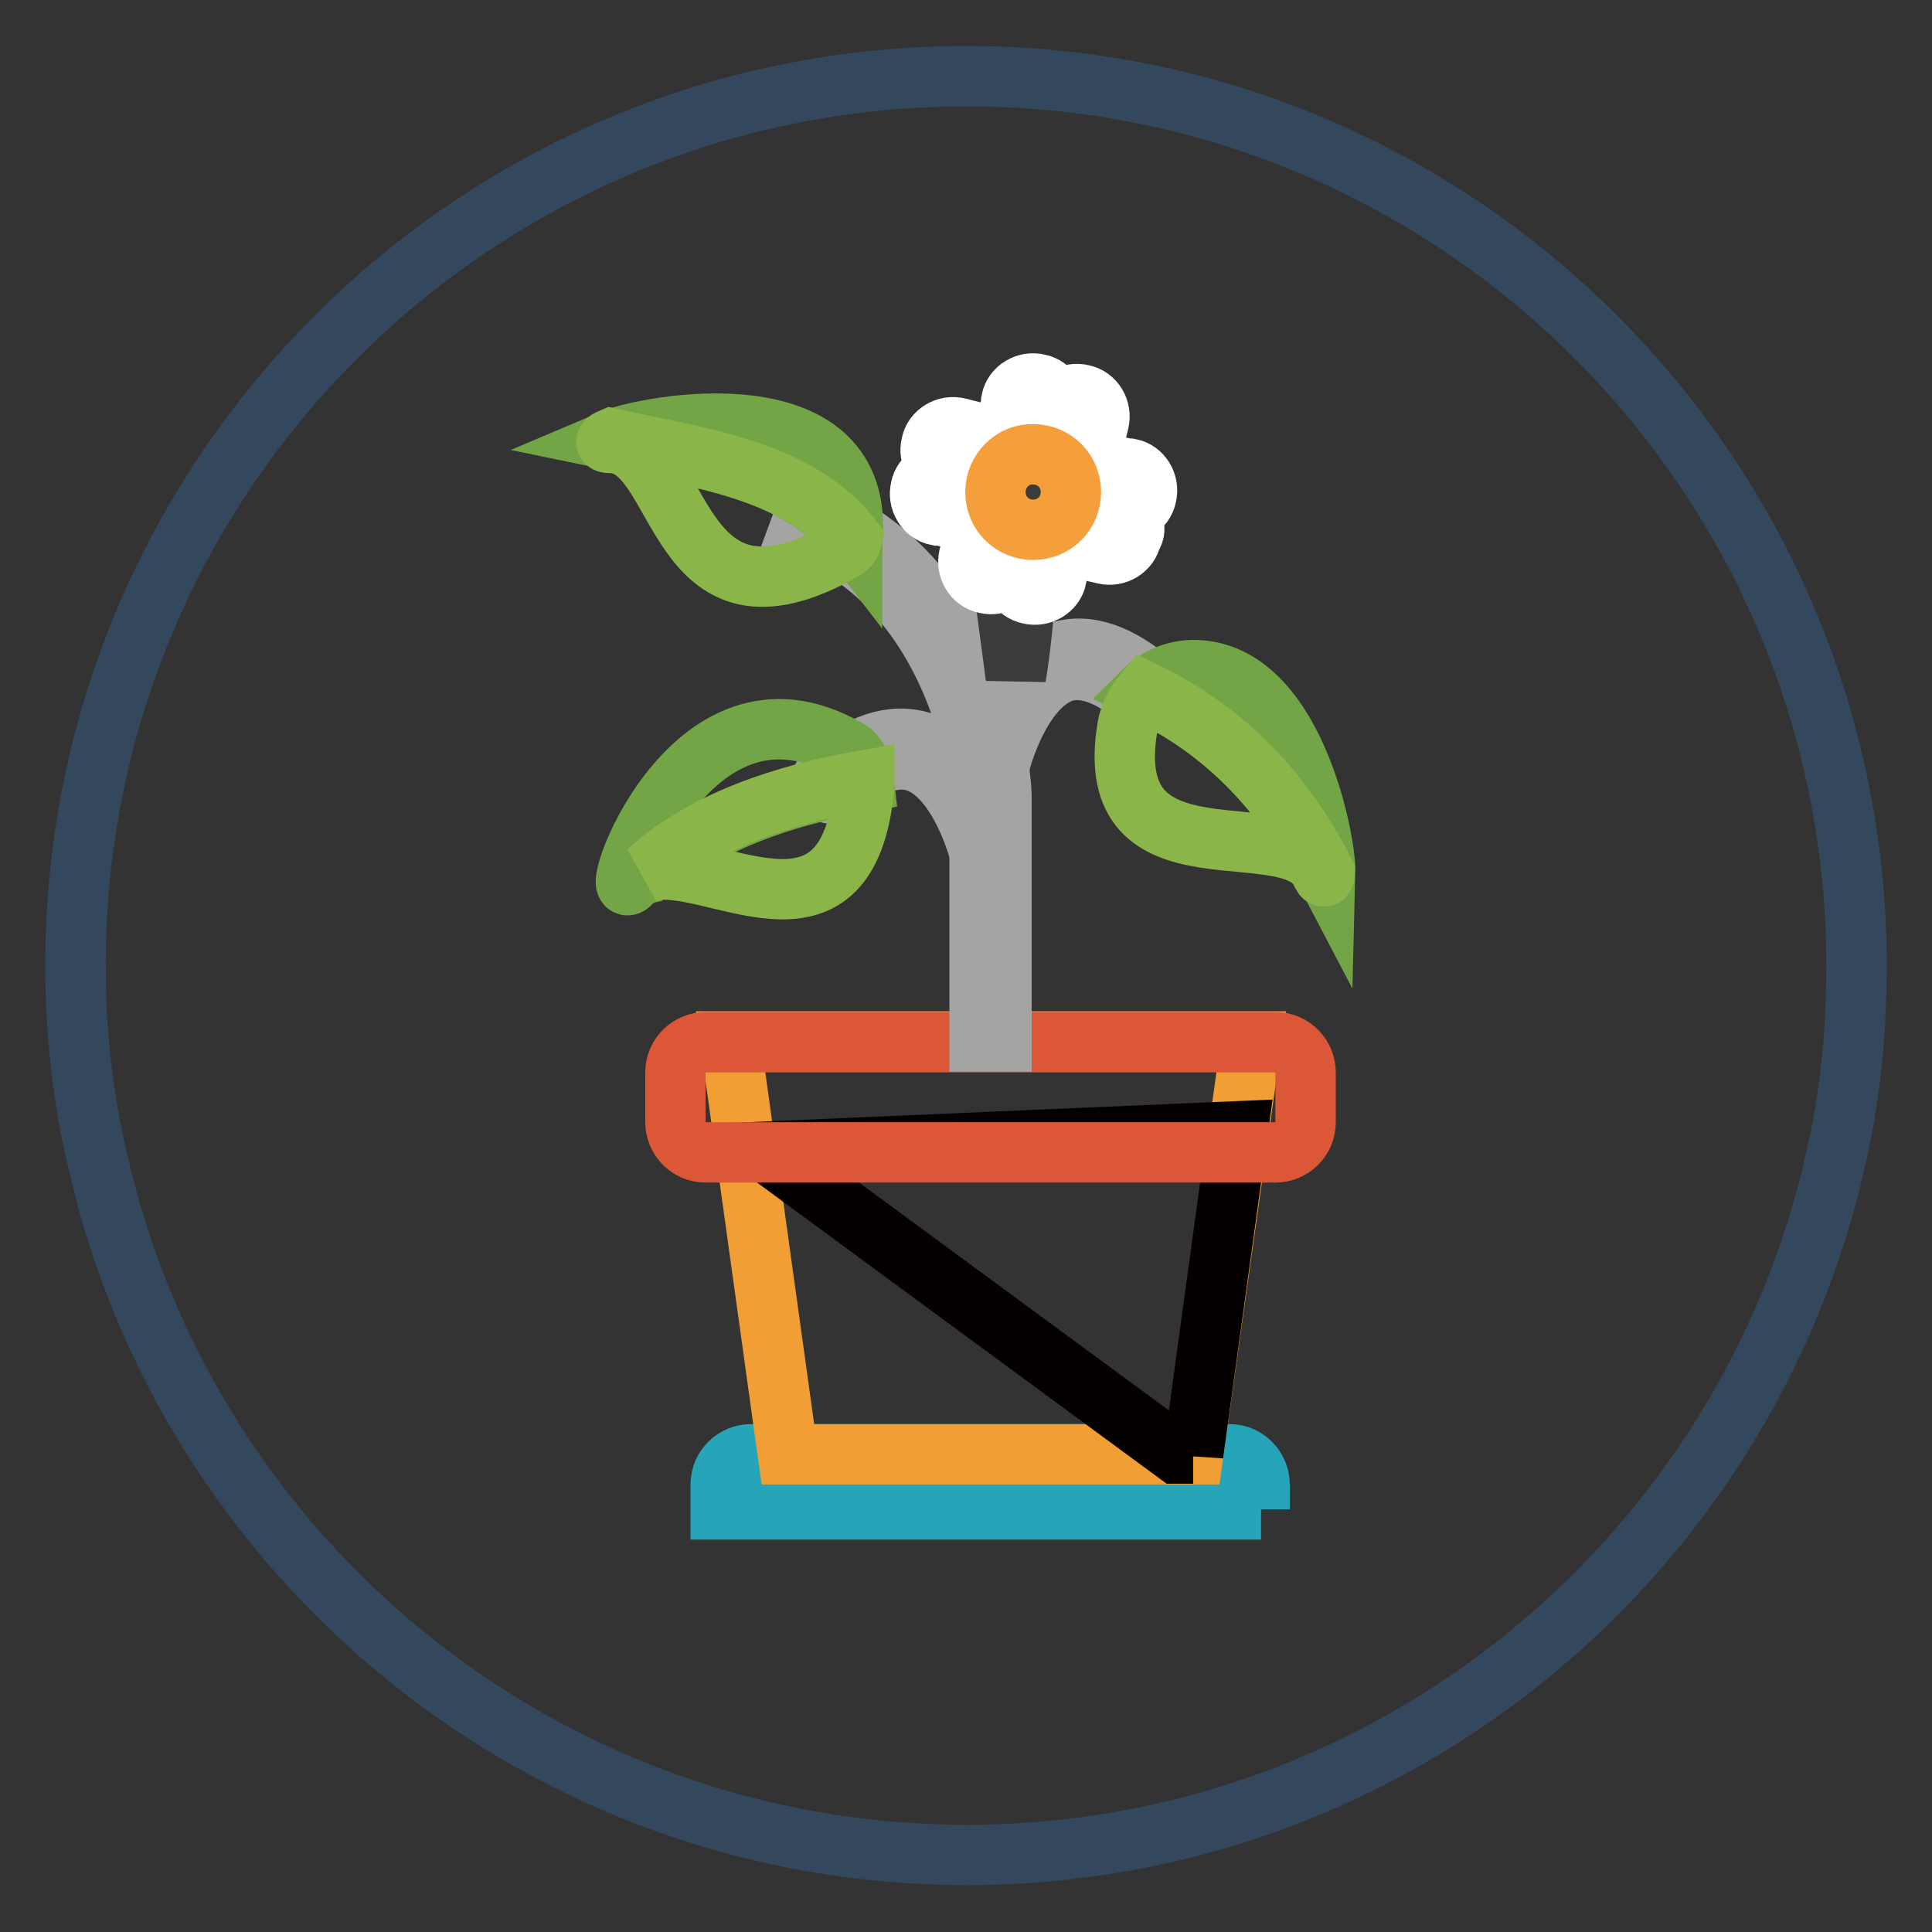 <?xml version="1.0" encoding="utf-8"?>
<!-- Svg Vector Icons : http://www.onlinewebfonts.com/icon -->
<!DOCTYPE svg PUBLIC "-//W3C//DTD SVG 1.1//EN" "http://www.w3.org/Graphics/SVG/1.1/DTD/svg11.dtd">
<svg version="1.1" xmlns="http://www.w3.org/2000/svg" xmlns:xlink="http://www.w3.org/1999/xlink" x="0px" y="0px" viewBox="0 0 256 256" enable-background="new 0 0 256 256" xml:space="preserve">
<rect x="0" y="0" width="256" height="256" fill="#333333" stroke="none"/>
<g> <path stroke-width="8" fill-opacity="0" stroke="#34485d"  d="M127.8,10.1C62.7,10.2,9.9,63,10,128.1c0,8.8,1,17.4,2.9,25.5c11.8,52.8,59,92.2,115.3,92.2 c56.4-0.1,103.4-39.7,115.1-92.5c1.9-8.2,2.7-16.8,2.7-25.5C245.9,62.7,192.9,9.9,127.8,10.1"/> <path stroke-width="8" fill-opacity="0" stroke="#26a5b8"  d="M167.1,200H95.5v-3.3c0-2.3,1.9-4,4-4h63.4c2.3,0,4,1.9,4,4v3.3H167.1z"/> <path stroke-width="8" fill-opacity="0" stroke="#f19e34"  d="M158.1,192.7h-53.7L96.8,138h69L158.1,192.7z"/> <path stroke-width="8" fill-opacity="0" stroke="#040000"  d="M158.1,192.7l5.9-42.8l-62.5,2.7l54.4,40H158.1z"/> <path stroke-width="8" fill-opacity="0" stroke="#db5737"  d="M173,148.7c0,2.3-1.9,4-4,4H93.5c-2.3,0-4-1.9-4-4v-6.6c0-2.3,1.9-4,4-4H169c2.3,0,4,1.9,4,4V148.7 L173,148.7z"/> <path stroke-width="8" fill-opacity="0" stroke="#a4a4a3"  d="M132.7,138h-2.9v-32.4c0-5.3-4.3-28.4-23.8-35.6l1-2.7c21.1,7.7,25.7,32.6,25.7,38.3V138z"/> <path stroke-width="8" fill-opacity="0" stroke="#a4a4a3"  d="M132.4,98.9h0.3c3.3-10.9,3.9-23.7,3.3-34.1l-2.9,0.7c0.3,9.8-0.3,21.2-3.3,31 C130.8,97.2,131.7,98,132.4,98.9z"/> <path stroke-width="8" fill-opacity="0" stroke="#a4a4a3"  d="M131.2,102.3h-0.3c-0.7-0.1-1.3-1-1-1.7c0.1-0.4,2.9-11.9,10.3-14.2c3.9-1.3,8.3,0.3,12.9,4.4 c0.6,0.6,0.6,1.4,0.1,2c-0.6,0.6-1.4,0.6-2,0.1c-3.9-3.4-7.3-4.7-10.2-3.9c-5.9,1.9-8.5,12.1-8.5,12.2 C132.5,101.9,131.9,102.3,131.2,102.3L131.2,102.3z M131.2,114.2c-0.7,0-1.3-0.4-1.4-1.1c0-0.1-2.6-10.3-8.5-12.2 c-2.9-0.9-6.3,0.4-10.2,3.9c-0.6,0.6-1.4,0.4-2-0.1c-0.6-0.6-0.4-1.4,0.1-2c4.6-4.2,9-5.6,12.9-4.4c7.5,2.3,10.3,13.8,10.3,14.2 c0.1,0.7-0.3,1.6-1,1.7C131.5,114.2,131.4,114.2,131.2,114.2z"/> <path stroke-width="8" fill-opacity="0" stroke="#73a546"  d="M175.6,115.5c0.1-3.9-4.2-27.1-17.8-26.7c-2.4,0.1-4.6,1.1-6.2,2.7C162.5,96.9,170.1,105,175.6,115.5z"/> <path stroke-width="8" fill-opacity="0" stroke="#8ab548"  d="M151.7,91.7c-1.1,1.3-2,2.9-2.3,4.6c-3.7,21.9,22.1,10.8,25.7,19.4c0.3,0.6,0.4,0.6,0.4-0.1 C170.1,105,162.5,96.9,151.7,91.7L151.7,91.7z"/> <path stroke-width="8" fill-opacity="0" stroke="#73a546"  d="M112.3,99.3C91.2,87.1,80,120.8,83.6,117c0.6-0.7,1.3-1.1,2.2-1.3c7.5-6.6,17.9-10.2,28.7-12.1 C114.3,101.7,113.7,100,112.3,99.3z"/> <path stroke-width="8" fill-opacity="0" stroke="#8ab548"  d="M85.8,115.5c8.2-2.4,26.5,12.2,28.7-11.2v-0.9C103.7,105.3,93.2,108.8,85.8,115.5z"/> <path stroke-width="8" fill-opacity="0" stroke="#73a546"  d="M112.9,71.5c0-0.3,0.1-0.4,0.1-0.7c1-19.8-27.3-14.5-32-12.5C92.1,60.6,105.7,62.1,112.9,71.5z"/> <path stroke-width="8" fill-opacity="0" stroke="#8ab548"  d="M81,58.1c-0.7,0.3-1,0.6-0.1,0.6c9.9,0.1,8,27.3,31,14.1c0.6-0.3,0.9-0.9,1-1.4 C105.7,62.1,92.1,60.6,81,58.1z"/> <path stroke-width="8" fill-opacity="0" stroke="#3b3b3b"  d="M132.9,76.9l1.7,12.8c0,0,1.9-11,1-18.2L132.9,76.9z"/> <path stroke-width="8" fill-opacity="0" stroke="#ffffff"  d="M148.3,67.9h-0.4v-0.1C148,67.7,148.2,67.9,148.3,67.9c1.6,0.4,3.3-0.6,3.6-2.2c0.4-1.6-0.6-3.3-2.2-3.6 h-0.4l-4.9-1.1l1.1-4.7c0-0.1,0.1-0.3,0.1-0.4c0.4-1.6-0.6-3.3-2.2-3.6c-1.6-0.4-3.3,0.6-3.6,2.2v0.4h-0.1c0-0.1,0.1-0.3,0.1-0.4 c0.4-1.6-0.6-3.3-2.2-3.6c-1.6-0.4-3.3,0.6-3.6,2.2v0.4l-1.1,4.7l-5.5-1.4c-0.1,0-0.3-0.1-0.4-0.1c-1.6-0.4-3.3,0.6-3.6,2.2 c-0.4,1.6,0.6,3.3,2.2,3.6h0.4v0.1c-0.1,0-0.3-0.1-0.4-0.1c-1.6-0.4-3.3,0.6-3.6,2.2c-0.4,1.6,0.6,3.3,2.2,3.6h0.4l4.9,1.1l-1,3.9 c0,0.1-0.1,0.3-0.1,0.4c-0.4,1.6,0.6,3.3,2.2,3.6c1.6,0.4,3.3-0.6,3.6-2.2v-0.4h0.1c0,0.1-0.1,0.3-0.1,0.4 c-0.4,1.6,0.6,3.3,2.2,3.6c1.6,0.4,3.3-0.6,3.6-2.2v-0.4l1-3.9l4.9,1.1c0.1,0,0.3,0.1,0.4,0.1c1.6,0.4,3.3-0.6,3.6-2.2 C150.9,69.9,149.9,68.3,148.3,67.9L148.3,67.9z"/> <path stroke-width="8" fill-opacity="0" stroke="#f49f3b"  d="M131.9,65.2c0,2.8,2.2,5,5,5c2.8,0,5-2.2,5-5c0,0,0,0,0,0c0-2.8-2.2-5-5-5 C134.2,60.1,131.9,62.4,131.9,65.2L131.9,65.2z"/></g>
</svg>